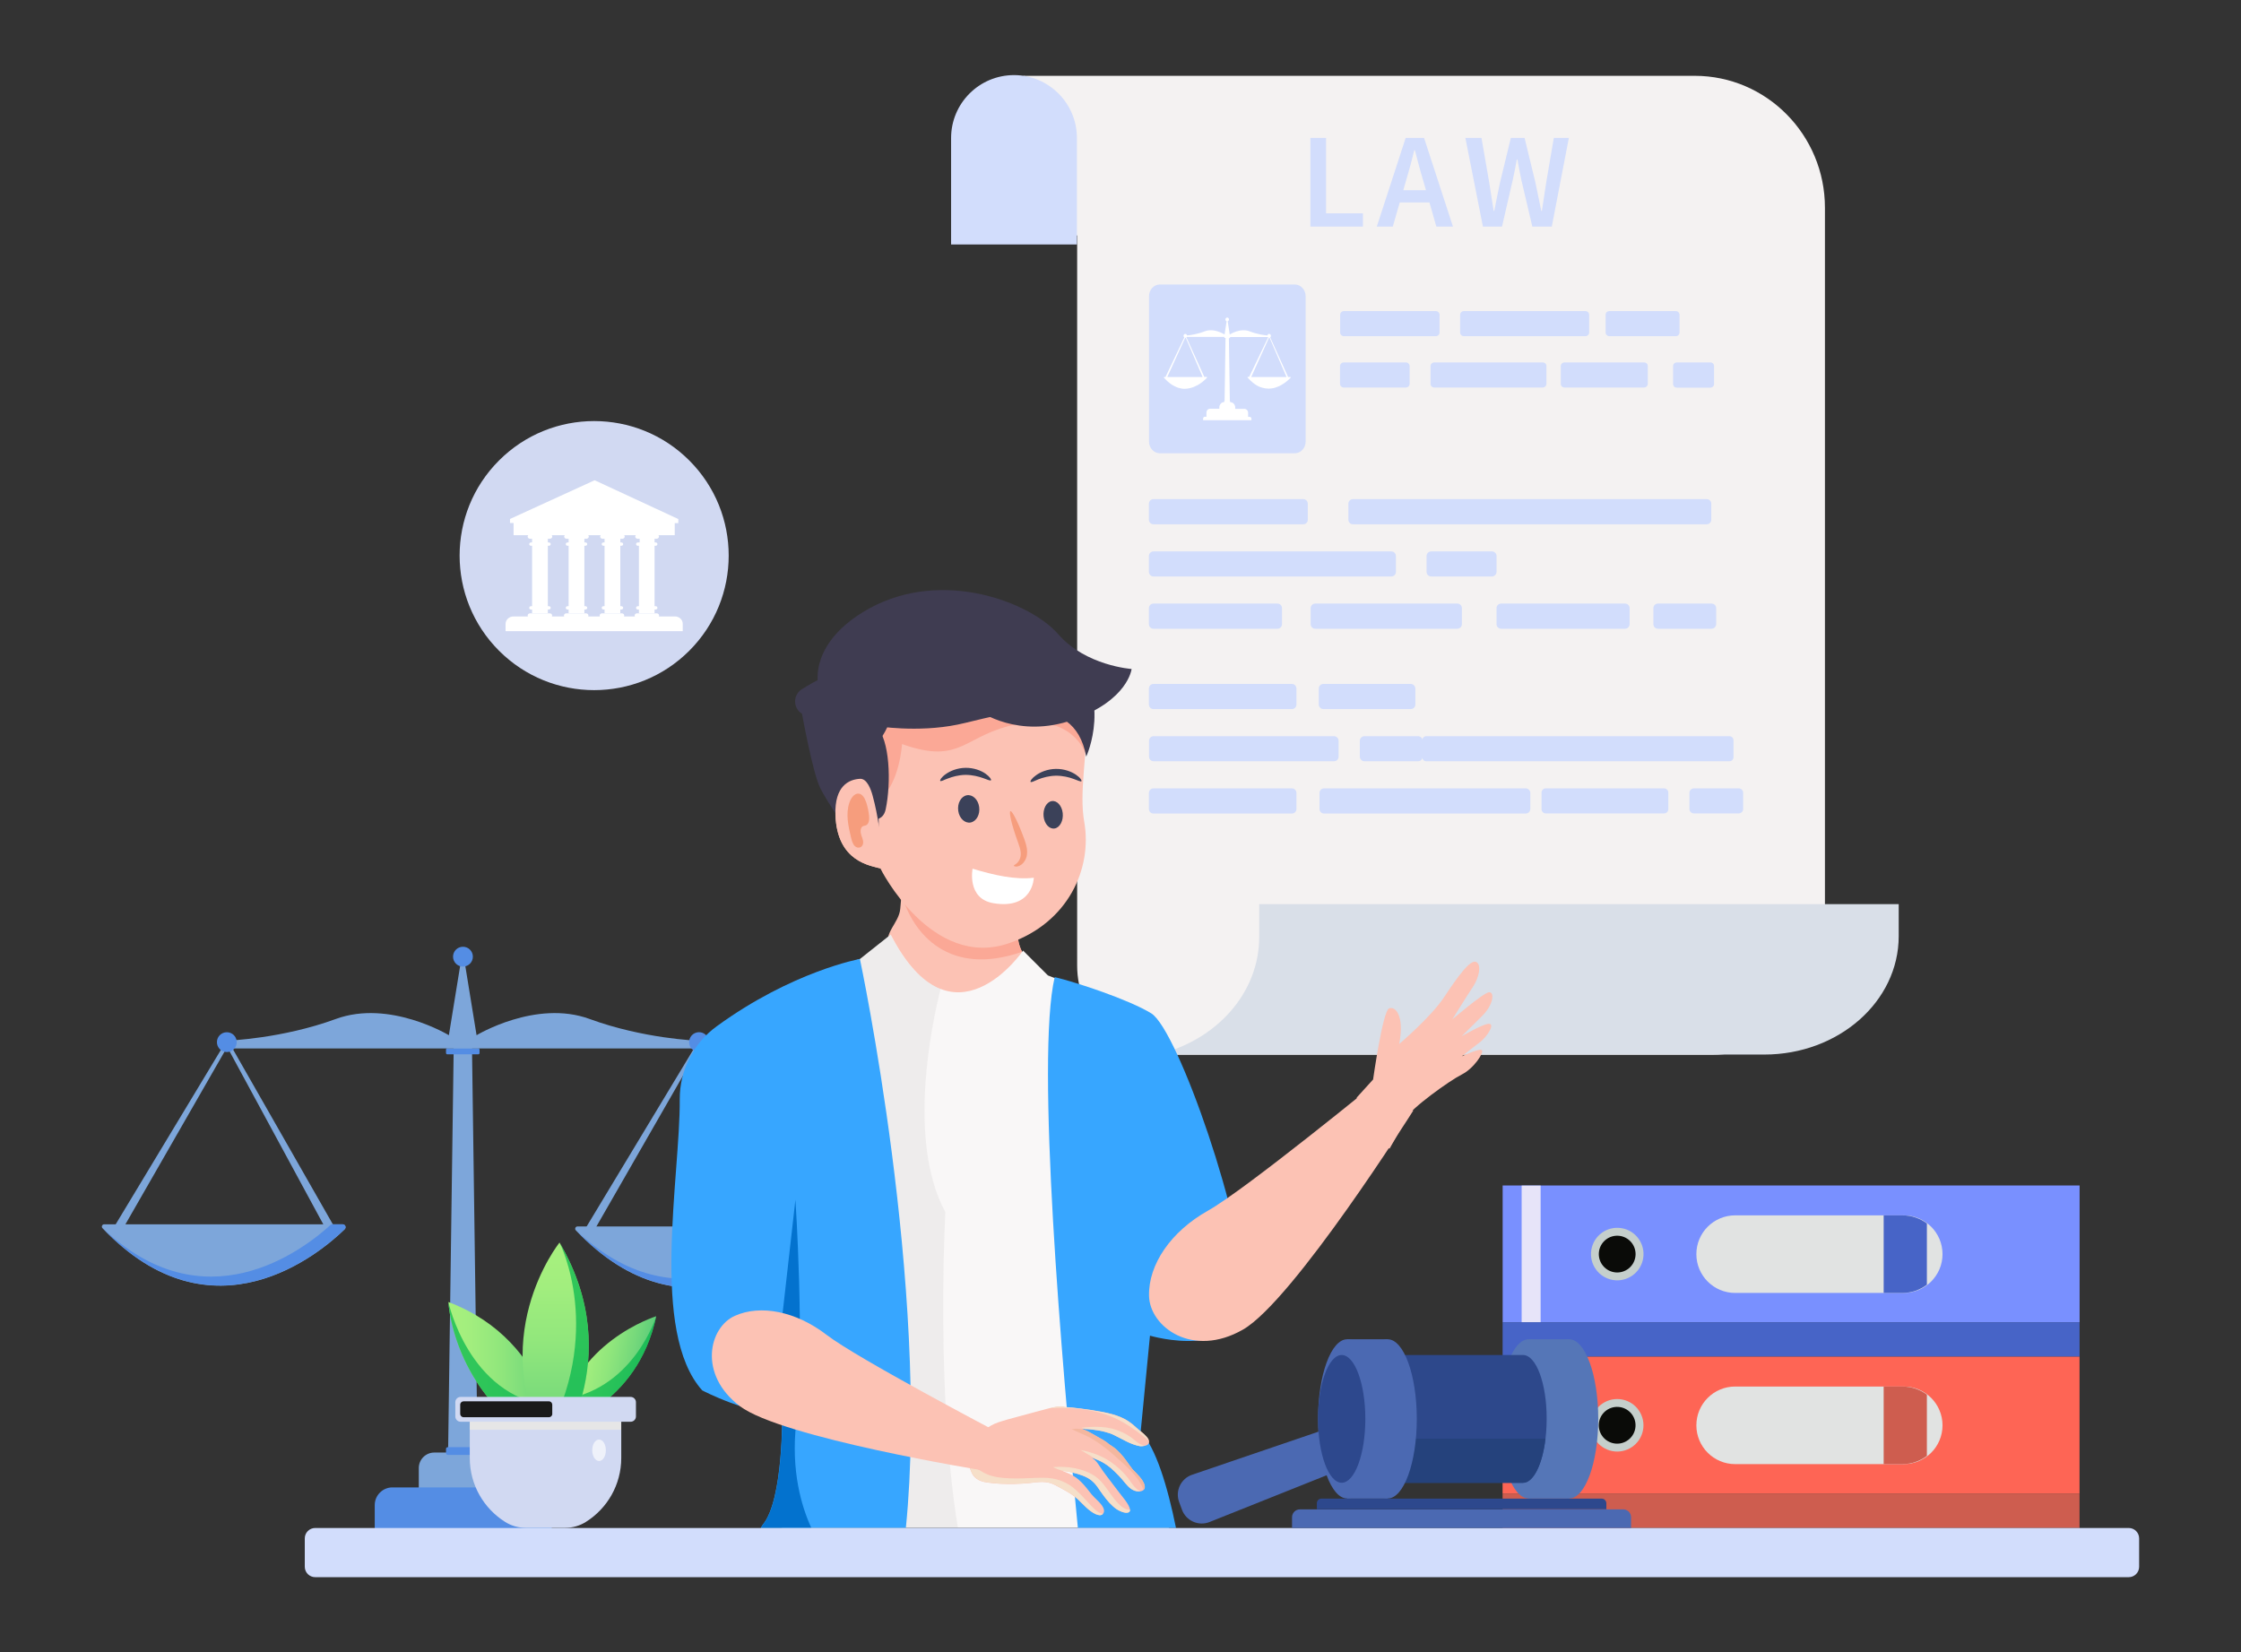 <?xml version="1.0" encoding="utf-8"?>
<svg xmlns="http://www.w3.org/2000/svg" enable-background="new 0 0 2000 2000" height="1384.13" id="Layer_1" version="1.1" viewBox="78.686 335.185 1877.244 1384.13" width="1877.244" x="0" y="0">
  <rect x="78.686" y="335.185" width="1877.244" height="1384.13" fill="#333333" stroke="none"/>
  <g>
    <g>
      <g>
        <path d="M936,398.7h127.5h239.7h195.1c60.2,0,109.1,49.5,109.1,110.5v614.1c0,52.7-42.2,95.5-94.3,95.5h-458.5     c-40.7,0-73.6-33.4-73.6-74.6V532.4H936V398.7z" fill="#f4f2f2"/>
        <path d="M1133.5,1120.2v-27.6h535.7v26.8c0,54.8-50.4,99.2-112.6,99.2h-508.6     C1097.2,1207,1133.5,1167.3,1133.5,1120.2z" fill="#d9dfe8"/>
        <path d="M928.1,398.1L928.1,398.1c-29.1,0-52.7,23.6-52.7,52.7V540h105.4v-89.2C980.8,421.7,957.2,398.1,928.1,398.1     z" fill="#d2ddfc"/>
      </g>
      <g>
        <path d="M1163.3,573.5h-113c-5,0-9.1,4.4-9.1,9.8v121.8c0,5.4,4.1,9.8,9.1,9.8h113c5,0,9.1-4.4,9.1-9.8V583.4     C1172.4,577.9,1168.3,573.5,1163.3,573.5z" fill="#d2ddfc"/>
        <path d="M1159.6,651h-1.7h-0.2l-15-33.2c0.4-0.3,0.6-0.7,0.6-1.3c0-0.9-0.7-1.6-1.5-1.6c-0.7,0-1.3,0.5-1.4,1.3     c-2.5-0.2-8.7-1-14.8-3.4c-8-3.2-16.8,2.6-16.8,2.6l-1.7-11.1c0.6-0.2,1.1-0.8,1.1-1.5c0-0.9-0.7-1.6-1.5-1.6     c-0.8,0-1.5,0.7-1.5,1.6c0,0.7,0.4,1.3,1,1.5l-1.7,11.1c0,0-8.8-5.8-16.8-2.6c-6.1,2.4-12.2,3.2-14.7,3.4     c-0.1-0.7-0.7-1.3-1.4-1.3c-0.8,0-1.5,0.7-1.5,1.6c0,0.6,0.3,1,0.7,1.3L1055,651h-1.1c-0.3,0-0.4,0.4-0.2,0.6c0,0,0,0,0,0     c0,0,0,0,0,0v0c1.8,2,3.6,3.7,5.4,5c0.5,0.4,1,0.7,1.5,1c1.3,0.8,2.5,1.4,3.7,1.9c1,0.4,1.9,0.7,2.9,0.9c0.5,0.1,1,0.2,1.4,0.3     c0.2,0,0.5,0.1,0.7,0.1c0.5,0,0.9,0.1,1.4,0.1c0.7,0,1.4,0,2-0.1c0.4,0,0.9-0.1,1.3-0.2c0.2,0,0.4-0.1,0.6-0.1     c1.1-0.2,2.1-0.5,3.1-0.8c0.6-0.2,1.2-0.4,1.7-0.7c0.9-0.4,1.8-0.8,2.7-1.3c0.2-0.1,0.3-0.2,0.5-0.3c0.3-0.2,0.6-0.4,1-0.6     c0.6-0.4,1.2-0.8,1.7-1.2c0.3-0.2,0.5-0.4,0.8-0.6c0.9-0.7,1.7-1.4,2.3-2c0.5-0.5,1-1,1.3-1.3c0.1-0.1,0.1-0.2,0.1-0.2     c0-0.3-0.1-0.6-0.4-0.6h-1.7h-0.2l-15-33.2c0.1-0.1,0.2-0.2,0.3-0.3h31.7c-0.1,0-0.2,0.1-0.2,0.2v0.4c0,0.1,0.1,0.3,0.2,0.3h0.8     l-0.8,52.8c-0.2,0-0.3,0.1-0.3,0.3v0.6c-2.2,0-4.1,2-4.1,4.4v1.2h-7.8c-1.7,0-3,1.5-3,3.3v3.4h-1.3c-0.8,0-1.5,0.7-1.5,1.6v1.3     h40.5V686c0-0.9-0.6-1.6-1.5-1.6h-1.3v-3.4c0-1.8-1.4-3.3-3-3.3h-7.8v-1.2c0-2.4-1.8-4.4-4.1-4.4h-0.1v-0.6     c0-0.2-0.1-0.3-0.3-0.3l-0.8-52.8h0.8c0.1,0,0.2-0.1,0.2-0.3v-0.4c0-0.1-0.1-0.2-0.2-0.2h31.8c0.1,0.1,0.2,0.2,0.3,0.3     l-15.9,33.1h-1.1c-0.3,0-0.4,0.4-0.2,0.6c0,0,0,0,0,0c0,0,0,0,0,0l0,0c1.5,1.7,3.1,3.2,4.6,4.4c1,0.8,2,1.5,3,2.1     c0.5,0.3,1,0.6,1.5,0.8c0.5,0.2,1,0.5,1.5,0.6c0.5,0.2,1,0.4,1.5,0.5c1.7,0.5,3.3,0.8,4.9,0.8c0.2,0,0.5,0,0.7,0     c0.2,0,0.5,0,0.7,0c0.4,0,0.9-0.1,1.3-0.1c0.7-0.1,1.3-0.2,1.9-0.3c0.8-0.2,1.7-0.4,2.4-0.7c0.8-0.3,1.5-0.6,2.3-0.9     c0.5-0.3,1.1-0.5,1.6-0.8c0.3-0.2,0.7-0.4,1-0.6c0.5-0.3,1-0.6,1.4-0.9c0.3-0.2,0.6-0.4,0.9-0.6c0.3-0.2,0.6-0.4,0.8-0.6     c0.3-0.2,0.5-0.4,0.8-0.6c0.7-0.6,1.4-1.2,1.9-1.7c0.5-0.5,1-1,1.3-1.3c0.1-0.1,0.1-0.2,0.1-0.2     C1160.1,651.3,1159.9,651,1159.6,651z M1086.1,651h-29.6l15-32.9c0.1,0,0.1,0,0.2,0c0.1,0,0.2,0,0.3,0L1086.1,651z M1141.7,618.1     c0.1,0,0.1,0,0.2,0c0.1,0,0.2,0,0.3,0l14.2,32.9h-29.6L1141.7,618.1z" fill="#fff"/>
      </g>
      <g>
        <g>
          <g>
            <g>
              <path d="M1281.5,595.8h-77.1c-1.7,0-3.1,1.4-3.1,3.1v14.8c0,1.7,1.4,3.1,3.1,3.1h77.1c1.7,0,3.1-1.4,3.1-3.1V599        C1284.6,597.2,1283.2,595.8,1281.5,595.8z" fill="#d2ddfc"/>
            </g>
            <g>
              <path d="M1304.9,595.8h101.9c1.7,0,3.1,1.4,3.1,3.1v14.8c0,1.7-1.4,3.1-3.1,3.1h-101.9c-1.7,0-3.1-1.4-3.1-3.1        V599C1301.8,597.2,1303.2,595.8,1304.9,595.8z" fill="#d2ddfc"/>
            </g>
            <g>
              <path d="M1426.8,595.8h55.7c1.7,0,3.1,1.4,3.1,3.1v14.8c0,1.7-1.4,3.1-3.1,3.1h-55.7c-1.7,0-3.1-1.4-3.1-3.1V599        C1423.6,597.2,1425,595.8,1426.8,595.8z" fill="#d2ddfc"/>
            </g>
          </g>
          <g>
            <g>
              <path d="M1256.4,638.8h-52.1c-1.7,0-3.1,1.4-3.1,3.1v14.8c0,1.7,1.4,3.1,3.1,3.1h52.1c1.7,0,3.1-1.4,3.1-3.1        v-14.8C1259.5,640.2,1258.1,638.8,1256.4,638.8z" fill="#d2ddfc"/>
            </g>
            <g>
              <path d="M1371,638.8h-90.9c-1.7,0-3.1,1.4-3.1,3.1v14.8c0,1.7,1.4,3.1,3.1,3.1h90.9c1.7,0,3.1-1.4,3.1-3.1v-14.8        C1374.2,640.2,1372.8,638.8,1371,638.8z" fill="#d2ddfc"/>
            </g>
            <g>
              <path d="M1455.9,638.8h-66.7c-1.7,0-3.1,1.4-3.1,3.1v14.8c0,1.7,1.4,3.1,3.1,3.1h66.7c1.7,0,3.1-1.4,3.1-3.1        v-14.8C1459.1,640.2,1457.7,638.8,1455.9,638.8z" fill="#d2ddfc"/>
            </g>
            <g>
              <path d="M1511.5,638.8h-28.3c-1.6,0-3,1.3-3,3v15.1c0,1.6,1.3,3,3,3h28.3c1.6,0,3-1.3,3-3v-15.1        C1514.5,640.1,1513.2,638.8,1511.5,638.8z" fill="#d2ddfc"/>
            </g>
          </g>
        </g>
      </g>
      <g>
        <g>
          <g>
            <path d="M1160.8,908.1H1045c-2.2,0-3.9,1.7-3.9,3.9v13.3c0,2.2,1.7,3.9,3.9,3.9h115.8c2.2,0,3.9-1.7,3.9-3.9V912       C1164.7,909.9,1163,908.1,1160.8,908.1z" fill="#d2ddfc"/>
          </g>
          <g>
            <path d="M1260.4,908.1h-73.1c-2.2,0-3.9,1.7-3.9,3.9v13.3c0,2.2,1.7,3.9,3.9,3.9h73.1c2.2,0,3.9-1.7,3.9-3.9V912       C1264.3,909.9,1262.5,908.1,1260.4,908.1z" fill="#d2ddfc"/>
          </g>
          <g>
            <g>
              <path d="M1196.1,951.9h-151c-2.2,0-3.9,1.7-3.9,3.9V969c0,2.2,1.7,3.9,3.9,3.9h151c2.2,0,3.9-1.7,3.9-3.9v-13.3        C1200,953.6,1198.2,951.9,1196.1,951.9z" fill="#d2ddfc"/>
            </g>
            <g>
              <path d="M1527.4,951.9h-253.9c-1.9,0-3.4,1.5-3.4,3.4v14.2c0,1.9,1.5,3.4,3.4,3.4h253.9c1.9,0,3.4-1.5,3.4-3.4        v-14.2C1530.8,953.4,1529.3,951.9,1527.4,951.9z" fill="#d2ddfc"/>
            </g>
            <g>
              <path d="M1266.5,951.9h-44.8c-2.2,0-3.9,1.7-3.9,3.9V969c0,2.2,1.7,3.9,3.9,3.9h44.8c2.2,0,3.9-1.7,3.9-3.9v-13.3        C1270.4,953.6,1268.7,951.9,1266.5,951.9z" fill="#d2ddfc"/>
            </g>
          </g>
          <g>
            <g>
              <path d="M1160.8,995.6H1045c-2.2,0-3.9,1.7-3.9,3.9v13.3c0,2.2,1.7,3.9,3.9,3.9h115.8c2.2,0,3.9-1.7,3.9-3.9        v-13.3C1164.7,997.4,1163,995.6,1160.8,995.6z" fill="#d2ddfc"/>
            </g>
            <g>
              <path d="M1472.6,995.6h-99c-2,0-3.6,1.6-3.6,3.6v13.8c0,2,1.6,3.6,3.6,3.6h99c2,0,3.6-1.6,3.6-3.6v-13.8        C1476.2,997.2,1474.6,995.6,1472.6,995.6z" fill="#d2ddfc"/>
            </g>
            <g>
              <path d="M1356.7,995.6h-168.8c-2.2,0-3.9,1.7-3.9,3.9v13.3c0,2.2,1.7,3.9,3.9,3.9h168.8c2.2,0,3.9-1.7,3.9-3.9        v-13.3C1360.6,997.4,1358.9,995.6,1356.7,995.6z" fill="#d2ddfc"/>
            </g>
            <g>
              <path d="M1535.2,995.6h-37.6c-2,0-3.7,1.7-3.7,3.7v13.6c0,2,1.7,3.7,3.7,3.7h37.6c2,0,3.7-1.7,3.7-3.7v-13.6        C1538.9,997.3,1537.2,995.6,1535.2,995.6z" fill="#d2ddfc"/>
            </g>
          </g>
        </g>
      </g>
      <g>
        <g>
          <g>
            <g>
              <path d="M1244.2,818.1H1045c-2.2,0-3.9-1.7-3.9-3.9V801c0-2.2,1.7-3.9,3.9-3.9h199.1c2.2,0,3.9,1.7,3.9,3.9v13.3        C1248,816.4,1246.3,818.1,1244.2,818.1z" fill="#d2ddfc"/>
            </g>
            <g>
              <path d="M1328.4,818.1h-50.8c-2.2,0-3.9-1.7-3.9-3.9V801c0-2.2,1.7-3.9,3.9-3.9h50.8c2.2,0,3.9,1.7,3.9,3.9v13.3        C1332.3,816.4,1330.5,818.1,1328.4,818.1z" fill="#d2ddfc"/>
            </g>
          </g>
          <g>
            <g>
              <path d="M1148.8,861.9H1045c-2.2,0-3.9-1.7-3.9-3.9v-13.3c0-2.2,1.7-3.9,3.9-3.9h103.7c2.2,0,3.9,1.7,3.9,3.9V858        C1152.7,860.1,1150.9,861.9,1148.8,861.9z" fill="#d2ddfc"/>
            </g>
            <g>
              <path d="M1439.9,861.9h-103.7c-2.2,0-3.9-1.7-3.9-3.9v-13.3c0-2.2,1.7-3.9,3.9-3.9h103.7c2.2,0,3.9,1.7,3.9,3.9        V858C1443.8,860.1,1442.1,861.9,1439.9,861.9z" fill="#d2ddfc"/>
            </g>
            <g>
              <path d="M1299.4,861.9h-118.9c-2.2,0-3.9-1.7-3.9-3.9v-13.3c0-2.2,1.7-3.9,3.9-3.9h118.9c2.2,0,3.9,1.7,3.9,3.9        V858C1303.3,860.1,1301.6,861.9,1299.4,861.9z" fill="#d2ddfc"/>
            </g>
            <g>
              <path d="M1512.4,861.9h-44.8c-2.2,0-3.9-1.7-3.9-3.9v-13.3c0-2.2,1.7-3.9,3.9-3.9h44.8c2.2,0,3.9,1.7,3.9,3.9V858        C1516.3,860.1,1514.5,861.9,1512.4,861.9z" fill="#d2ddfc"/>
            </g>
          </g>
          <g>
            <g>
              <path d="M1170.4,774.4H1045c-2.2,0-3.9-1.7-3.9-3.9v-13.3c0-2.2,1.7-3.9,3.9-3.9h125.3c2.2,0,3.9,1.7,3.9,3.9        v13.3C1174.3,772.7,1172.5,774.4,1170.4,774.4z" fill="#d2ddfc"/>
            </g>
            <g>
              <path d="M1508.3,774.4h-296.2c-2.2,0-3.9-1.7-3.9-3.9v-13.3c0-2.2,1.7-3.9,3.9-3.9h296.2c2.2,0,3.9,1.7,3.9,3.9        v13.3C1512.2,772.7,1510.5,774.4,1508.3,774.4z" fill="#d2ddfc"/>
            </g>
          </g>
        </g>
      </g>
      <g>
        <g>
          <path d="M1176.3,450.7h13.2v63.2h30.9V525h-44V450.7z" fill="#d2ddfc"/>
          <path d="M1256.2,450.7h15.4l24.2,74.3h-13.9l-11.3-39.5c-2.4-7.9-4.5-16.3-6.7-24.5h-0.5c-2,8.2-4.2,16.6-6.6,24.5      l-11.4,39.5H1232L1256.2,450.7z M1246.3,494.5h35v10.3h-35V494.5z" fill="#d2ddfc"/>
          <path d="M1306.2,450.7h13.5l6.5,37.5c1.2,7.9,2.5,15.8,3.7,23.7h0.5c1.5-7.9,3.2-15.9,4.8-23.7l9.1-37.5h11.5      l9.1,37.5c1.6,7.7,3.3,15.7,4.9,23.7h0.5c1.2-8,2.4-15.9,3.6-23.7l6.4-37.5h12.6l-14.3,74.3h-16.3l-9.2-39.1      c-1.2-5.8-2.3-11.5-3.3-17.1h-0.5c-1,5.6-2.1,11.3-3.4,17.1l-9,39.1h-16L1306.2,450.7z" fill="#d2ddfc"/>
        </g>
      </g>
    </g>
    <g>
      <path d="M466.4,1562.1L466.4,1562.1c-5,0-12.4-2-12.4-6.8l4.8-346.9c0-4.8,2.7-7.4,7.6-7.4l0,0c5,0,7.6,2.6,7.6,7.4    l4.8,346.9C478.8,1560.1,471.3,1562.1,466.4,1562.1z" fill="#7da6da"/>
      <g>
        <path d="M490.9,1552h-48.4c-7.2,0-13,5.8-13,13v27.9h74.4V1565C503.9,1557.9,498.1,1552,490.9,1552z" fill="#7da6da"/>
        <path d="M546.1,1616.1H387.3c-3.5,0-6.4,2.8-6.4,6.4v8.7h171.5v-8.7C552.4,1618.9,549.6,1616.1,546.1,1616.1z" fill="#7da6da"/>
        <path d="M526.1,1581.2H407.4c-8.1,0-14.8,6.6-14.8,14.8v20.1h148.2V1596C540.8,1587.8,534.2,1581.2,526.1,1581.2z" fill="#548de4"/>
        <path d="M479,1554h-25.3c-0.7,0-1.4-0.6-1.4-1.4v-3.7c0-0.7,0.6-1.4,1.4-1.4H479c0.7,0,1.4,0.6,1.4,1.4v3.7     C480.4,1553.4,479.7,1554,479,1554z" fill="#548de4"/>
      </g>
      <path d="M479.3,1218.4h-25.9c-0.6,0-1.1-0.5-1.1-1.1v-2.9c0-0.6,0.5-1.1,1.1-1.1h25.9c0.6,0,1.1,0.5,1.1,1.1v2.9    C480.4,1218,479.9,1218.4,479.3,1218.4z" fill="#548de4"/>
      <polygon fill="#7da6da" points="172.1 1366.6 267.4 1208.6 269.1 1205.8 270.7 1208.7 361.5 1367.8 354.1 1369.3 267.4 1209.3 270.7 1209.3 179.5 1368.2"/>
      <g>
        <path d="M165.9,1360.8h199.8c2.2,0,3.3,2.6,1.7,4.2c-20,19.5-110.3,96.3-202.9-1     C163.4,1362.8,164.3,1360.8,165.9,1360.8z" fill="#7da6da"/>
        <path d="M365.7,1360.8h-9.5c-24.9,22.8-106.5,84.3-191.7,3.1c0,0,0,0,0,0c92.6,97.3,182.9,20.5,202.9,1     C369,1363.4,367.9,1360.8,365.7,1360.8z" fill="#548de4"/>
      </g>
      <polygon fill="#7da6da" points="567.7 1366.6 663 1208.6 664.7 1205.8 666.3 1208.7 757.2 1367.8 749.7 1369.3 663 1209.3 666.3 1209.3 575.1 1368.2"/>
      <g>
        <path d="M562.4,1362.6h199.8c2.2,0,3.3,2.6,1.7,4.2c-20,19.5-110.3,96.3-202.9-1     C559.9,1364.6,560.8,1362.6,562.4,1362.6z" fill="#7da6da"/>
        <path d="M762.3,1362.6h-9.5c-24.9,22.8-106.5,84.3-191.7,3.1c0,0,0,0,0,0c92.6,97.3,182.9,20.5,202.9,1     C765.5,1365.2,764.4,1362.6,762.3,1362.6z" fill="#548de4"/>
      </g>
      <path d="M572.6,1188.8c-45-16.5-94.7,13.6-94.7,13.6l-11.6-71.3l-11.6,71.3c0,0-49.7-30.1-94.7-13.6    c-45,16.5-90.1,18.1-90.1,18.1v6.6h196.4h196.4v-6.6C662.6,1207,617.6,1205.3,572.6,1188.8z" fill="#7da6da"/>
      <path d="M277,1208.2c0,4.6-3.7,8.3-8.3,8.3c-4.6,0-8.3-3.7-8.3-8.3c0-4.6,3.7-8.3,8.3-8.3    C273.3,1199.9,277,1203.6,277,1208.2z" fill="#548de4"/>
      <circle cx="664.2" cy="1208.2" fill="#548de4" r="8.3" transform="rotate(-13.286 664.078 1207.923)"/>
      <path d="M474.8,1136.6c0,4.6-3.7,8.3-8.3,8.3c-4.6,0-8.3-3.7-8.3-8.3c0-4.6,3.7-8.3,8.3-8.3    C471.1,1128.3,474.8,1132,474.8,1136.6z" fill="#548de4"/>
    </g>
    <g>
      <g>
        <rect fill="#7990ff" height="483.3" transform="rotate(90 1579.028 1385.603)" width="114.6" x="1521.7" y="1143.9"/>
        <rect fill="#e7e4f9" height="15.9" transform="rotate(90 1361.242 1385.603)" width="114.6" x="1304" y="1377.6"/>
        <rect fill="#4764c7" height="483.3" transform="rotate(-90 1579.028 1457.32)" width="28.9" x="1564.6" y="1215.7"/>
        <g>
          <path d="M1705.9,1385.8L1705.9,1385.8c0-17.9-14.5-32.5-32.5-32.5h-141.2c-17.9,0-32.5,14.5-32.5,32.5v0      c0,17.9,14.5,32.5,32.5,32.5h141.2C1691.3,1418.3,1705.9,1403.7,1705.9,1385.8z" fill="#e1e3e2"/>
          <path d="M1672.2,1353.3h-15.6v65h15.6c7.8,0,14.9-2.6,20.6-6.9v-51.3C1687.2,1355.9,1680,1353.3,1672.2,1353.3z" fill="#4764c7"/>
        </g>
        <g>
          <circle cx="1433.4" cy="1385.8" fill="#c5cfcc" r="22" transform="rotate(-80.781 1433.379 1385.755)"/>
          <circle cx="1433.4" cy="1385.8" fill="#0a0b08" r="15.4" transform="rotate(-45.001 1433.344 1385.8)"/>
        </g>
      </g>
      <g>
        <rect fill="#fe6555" height="483.3" transform="rotate(90 1579.028 1529.038)" width="114.6" x="1521.7" y="1287.4"/>
        <rect fill="#e7e4f9" height="15.9" transform="rotate(90 1361.242 1529.038)" width="114.6" x="1304" y="1521.1"/>
        <rect fill="#ce5d4f" height="483.3" transform="rotate(-90 1579.028 1600.755)" width="28.9" x="1564.6" y="1359.1"/>
        <g>
          <path d="M1705.9,1529.2L1705.9,1529.2c0-17.9-14.5-32.5-32.5-32.5h-141.2c-17.9,0-32.5,14.5-32.5,32.5v0      c0,17.9,14.5,32.5,32.5,32.5h141.2C1691.3,1561.7,1705.9,1547.2,1705.9,1529.2z" fill="#e1e3e2"/>
          <path d="M1672.2,1496.7h-15.6v65h15.6c7.8,0,14.9-2.6,20.6-6.9v-51.3C1687.2,1499.3,1680,1496.7,1672.2,1496.7z" fill="#ce5d4f"/>
        </g>
        <g>
          <circle cx="1433.4" cy="1529.2" fill="#c5cfcc" r="22" transform="rotate(-73.154 1433.378 1529.194)"/>
          <circle cx="1433.4" cy="1529.2" fill="#0a0b08" r="15.4" transform="rotate(-86.438 1433.35 1529.208) scale(1)"/>
        </g>
      </g>
    </g>
    <g>
      <g>
        <g>
          <linearGradient gradientUnits="userSpaceOnUse" id="SVGID_1_" x1="454.3" x2="546.973" y1="1488.858" y2="1488.858">
            <stop offset="0" stop-color="#a8f17e"/>
            <stop offset=".202" stop-color="#a2ee7e"/>
            <stop offset=".477" stop-color="#90e67c"/>
            <stop offset=".793" stop-color="#74d87b"/>
            <stop offset="1" stop-color="#5dcd79"/>
          </linearGradient>
          <path d="M547,1551.8c0,0-4.1-92.4-92.7-125.9C454.3,1425.9,458,1510.2,547,1551.8z" fill="url(#SVGID_1_)"/>
          <path d="M547,1551.8c0,0-0.8-17.1-8.7-39.2c-67.2-8.4-84-86.7-84-86.7S458,1510.2,547,1551.8z" fill="#00b54a" opacity=".7"/>
        </g>
        <g>
          <linearGradient gradientTransform="rotate(12.013 3649.071 2647.606)" gradientUnits="userSpaceOnUse" id="SVGID_00000144322065304872512830000002930708231018718637_" x1="382.605" x2="442.774" y1="2146.462" y2="2146.462">
            <stop offset="0" stop-color="#a8f17e"/>
            <stop offset=".202" stop-color="#a2ee7e"/>
            <stop offset=".477" stop-color="#90e67c"/>
            <stop offset=".793" stop-color="#74d87b"/>
            <stop offset="1" stop-color="#5dcd79"/>
          </linearGradient>
          <path d="M547.6,1529.4c0,0,64.9-16.5,80.8-91.6      C628.4,1437.9,557.8,1459.5,547.6,1529.4z" fill="url(#SVGID_00000144322065304872512830000002930708231018718637_)"/>
          <path d="M553.4,1507c-2.6,6.9-4.6,14.3-5.8,22.5c0,0,64.9-16.5,80.8-91.6C628.4,1437.9,610.3,1496.8,553.4,1507z" fill="#00b54a" opacity=".7"/>
        </g>
        <g>
          <linearGradient gradientUnits="userSpaceOnUse" id="SVGID_00000134966037740619877750000013164590527618295994_" x1="544.196" x2="544.196" y1="1376.042" y2="1556.869">
            <stop offset="0" stop-color="#a8f17e"/>
            <stop offset=".202" stop-color="#a2ee7e"/>
            <stop offset=".477" stop-color="#90e67c"/>
            <stop offset=".793" stop-color="#74d87b"/>
            <stop offset="1" stop-color="#5dcd79"/>
          </linearGradient>
          <path d="M541.9,1556.9c0,0,63.7-81.6,5.5-180.8      C547.4,1376,481.6,1458,541.9,1556.9z" fill="url(#SVGID_00000134966037740619877750000013164590527618295994_)"/>
          <path d="M534.1,1542.9c2.3,4.6,4.9,9.3,7.8,14c0,0,63.7-81.6,5.5-180.8C547.4,1376,586.2,1451.9,534.1,1542.9z" fill="#00b54a" opacity=".7"/>
        </g>
      </g>
      <path d="M472.2,1510.1v46.4c0,22.6,11.8,42.4,29.6,53.6c5.2,3.3,11.3,5,17.5,5H552c6.2,0,12.3-1.7,17.5-5    c17.8-11.2,29.6-31,29.6-53.6v-46.4H472.2z" fill="#d1d9f2"/>
      <g>
        <path d="M607,1526.2H464.5c-2.4,0-4.4-2-4.4-4.4v-12c0-2.4,2-4.4,4.4-4.4H607c2.4,0,4.4,2,4.4,4.4v12     C611.4,1524.2,609.4,1526.2,607,1526.2z" fill="#d1d9f2"/>
      </g>
      <g>
        <rect fill="#e6e6e6" height="6.7" width="126.8" x="472.2" y="1526.2"/>
      </g>
      <g>
        <path d="M538.5,1522.4h-71.5c-1.6,0-2.8-1.3-2.8-2.8v-7.7c0-1.6,1.3-2.8,2.8-2.8h71.5c1.6,0,2.8,1.3,2.8,2.8v7.7     C541.4,1521.1,540.1,1522.4,538.5,1522.4z" fill="#1a1a1a"/>
      </g>
      <path d="M586.2,1550.1c0,5-2.5,9-5.7,9c-3.1,0-5.7-4-5.7-9c0-5,2.5-9,5.7-9C583.7,1541.1,586.2,1545.1,586.2,1550.1z" fill="#fff" opacity=".65"/>
    </g>
    <g>
      <g>
        <g>
          <g>
            <g>
              <path d="M934.9,1132.7c7.5,14.7,19.8,25.7-2.9,38.4c-15.4,8.7-32.2,9.9-47.7,4.2c-19-7-36.5-18-51-32        c-4.1-4-8.1-8.4-10.1-13.8c-4.7-13,8.5-20.8,9.6-32.9c3.1-36.1,7.5-74,5-110.7c-0.3-3.9-0.4-8.3-1.9-12c0.6-1.1,1.5-2,3-2.6        c4.6-2.1,10.5-1.2,15.2-0.1c5.5,1.3,10.8,3.4,16.2,5.1c12.9,4,25.7,9.1,37.5,15.6c11.6,6.4,21.3,14.9,31.5,23.3        c3.4,2.8,7.1,5.1,10,8.4c1.1,1.2,2.4,2.8,2.4,4.5c0,2.3-2.6,3.7-3.8,5.4c-8.2,11.1-11.5,28.3-13.9,42.1        c-2.7,15.3-4.9,31.1-2.4,46.6C932.1,1126.2,933.4,1129.6,934.9,1132.7z" fill="#fcc2b4"/>
            </g>
          </g>
        </g>
      </g>
      <path d="M934.9,1132.5c-60.7,21.2-91.4-14.4-101-48.1c1.9-21,3.9-42.4,4.4-63.7l7.9-0.8l105.2,7.4    c0.1,0.3,0.2,0.6,0.2,0.9c0,2.3-2.6,3.7-3.8,5.4c-8.2,11.1-11.5,28.3-13.9,42.1c-2.7,15.3-4.9,31.1-2.4,46.6    C932.1,1126.1,933.3,1129.4,934.9,1132.5z" fill="#fba896"/>
      <g>
        <path d="M936.7,1058.1c14.4,4.8,32.2,5,46.8,0.7c-2,11.7-5,20.1-22.8,20.9C946.2,1080.3,936.2,1070.1,936.7,1058.1z" fill="#cb4453"/>
        <path d="M936.7,1058.7c1.6,0.3,3.1,0.7,4.5,1.2c10.7,3.7,20.2,10.3,27.3,18.6c-2.3,0.6-4.8,0.9-7.9,1.1     C946.4,1080.3,936.6,1070.5,936.7,1058.7z" fill="#dd5664"/>
        <path d="M978.2,1060.2c-0.4,2.6-0.7,4.7-1,5.4c-0.5,1-20.2,6.6-39.6-0.9c-0.6-2.1-0.9-3.7-0.8-6.5     C947.9,1061.8,966.4,1062.4,978.2,1060.2z" fill="#f8e8d8"/>
      </g>
      <g>
        <path d="M924.3,1125.2c49.1-17.2,69.6-62.3,62.6-101.7c-4.3-24.4,2.5-56,1.8-82.5c-2.1-23.6-10.4-43.1-37.5-48.1     c-56-10.3-164.9,11.5-141.9,95.9c0,0-32-10.1-30.7,29.1c1.3,39.3,29.4,42.4,37.6,44.8C816,1062.7,858.9,1148.1,924.3,1125.2z" fill="#fcc2b4"/>
        <path d="M987.7,965.5c0,0-11.4-32-56.5-23.7c-45.1,8.3-46.2,34.8-96.9,16.7c0,0-1.9,32.1-18,45.8     c-16.1,13.7-51.5-74.3-28.3-84.9C811.2,908.7,986.3,888.4,987.7,965.5z" fill="#fba896"/>
        <g>
          <path d="M928,1060.4c0-0.8,2.9-1.3,4.6-4.9c0.9-1.7,1.4-3.8,1.1-6.5c-0.3-2.6-1.3-5.6-2.5-8.9      c-4.9-13.4-7.6-24.8-6.1-25.4c1.5-0.5,6.7,9.9,11.6,23.4c1.2,3.4,2.4,7,2.4,10.6c0,1.8-0.2,3.5-0.8,5.2c-0.6,1.6-1.4,2.9-2.3,4      c-1.8,2.1-4.1,3.1-5.7,3.2C928.7,1061.2,928,1060.7,928,1060.4z" fill="#f69d7d"/>
        </g>
        <g>
          <path d="M908.8,988.8c-0.5,0.7-2.9-0.5-6.6-1.8c-3.7-1.3-8.9-2.7-14.8-2.7c-5.7,0.1-11,1.6-14.6,3      c-1.9,0.7-3.4,1.3-4.4,1.8c-1.1,0.4-1.9,0.6-2.1,0.2c-0.2-0.3,0-1,0.7-2c0.8-1,2-2.3,3.9-3.6c3.6-2.6,9.5-5.2,16.6-5.3      c6.9-0.1,13,2.3,16.6,4.8C907.9,985.9,909.3,988.3,908.8,988.8z" fill="#3b4159"/>
        </g>
        <g>
          <path d="M942,990.2c-0.5-0.6,0.9-3,4.6-5.6c3.5-2.6,9.6-5.2,16.5-5.3c7.1-0.1,13.1,2.3,16.8,4.8      c1.9,1.3,3.2,2.5,3.9,3.5c0.8,1,1,1.7,0.8,2c-0.2,0.3-1,0.2-2.1-0.2c-1.1-0.4-2.6-1-4.5-1.7c-3.7-1.4-9-2.7-14.7-2.7      c-5.9,0.1-11,1.6-14.7,3C944.9,989.6,942.5,990.8,942,990.2z" fill="#3b4159"/>
        </g>
        <path d="M898.9,1011.1c0.9,6.3-2.2,12.1-7.1,13.1c-4.8,0.9-9.5-3.4-10.4-9.7c-0.9-6.3,2.2-12.1,7.1-13.1     C893.3,1000.5,898,1004.8,898.9,1011.1z" fill="#3b4159"/>
        <path d="M968.9,1016.3c0.7,6.3-2.3,12.1-6.7,12.9c-4.4,0.8-8.6-3.7-9.3-10c-0.7-6.3,2.3-12.1,6.7-12.9     C964,1005.5,968.2,1010,968.9,1016.3z" fill="#3b4159"/>
        <path d="M880.8,942.2c-33.6,6.9-68.2,1.2-68.2,1.2c11.6,11.1,12.7,47.6,8,69.8c-4.2,19.7-34.1-0.1-40.7-4.8     c-1.5-11.9-20.8-35.3-4.8-63.6c11.5-20.4,173.7-91.6,198.7-65.1c37.8,40.2,14.8,89.3,14.8,89.3     C978,911.1,914.4,935.3,880.8,942.2z" fill="#3f3c51"/>
        <path d="M793.6,1038.1c0,0,13.4,0.2,19.7-6.4c6.2-6.6-8.5-65.5-8.5-65.5s19-14.2,20.8-35.8     c1.8-21.6-11.7-33.8-34.1-34c-12.7-0.1-29.2,8.6-41.2,16.2c-7.5,4.8-7.4,15.9,0.2,20.5l0,0c0,0,8.8,48.3,14.9,61.4     C771.5,1007.7,793.6,1038.1,793.6,1038.1z" fill="#3f3c51"/>
        <path d="M778.5,1017.9c-0.8-24.5,11.4-29.8,20.6-30.3c5.8-0.3,9.1,8.6,10.6,14.2c9.7,36,6.3,60.8,6.3,60.8     C807.9,1060.3,779.8,1057.2,778.5,1017.9z" fill="#fcc2b4"/>
        <defs>
          <filter filterUnits="userSpaceOnUse" height="45.3" id="Adobe_OpacityMaskFilter" width="18.1" x="788.6" y="1000">
            <feFlood flood-color="#fff" flood-opacity="1" result="back"/>
            <feBlend in="SourceGraphic" in2="back"/>
          </filter>
        </defs>
        <mask height="45.3" id="SVGID_00000147203811450619820800000000049358607874280072_" maskUnits="userSpaceOnUse" width="18.1" x="788.6" y="1000">
          <g filter="url(#Adobe_OpacityMaskFilter)">
            <defs>
              <filter filterUnits="userSpaceOnUse" height="45.3" id="Adobe_OpacityMaskFilter_00000052101351204225340980000018100245668629978254_" width="18.1" x="788.6" y="1000">
                <feFlood flood-color="#fff" flood-opacity="1" result="back"/>
                <feBlend in="SourceGraphic" in2="back"/>
              </filter>
            </defs>
            <linearGradient gradientTransform="matrix(-.754 -.051 -.088 .921 -11505.156 125.877)" gradientUnits="userSpaceOnUse" id="SVGID_00000087391602664366891030000008556073073958318728_" x1="-16327.68" x2="-16310.486" y1="78.515" y2="68.887">
              <stop offset="0" stop-color="#fff"/>
              <stop offset=".22" stop-color="#eee"/>
              <stop offset=".657" stop-color="#c1c1c1"/>
              <stop offset="1" stop-color="#999"/>
            </linearGradient>
            <path d="M790.2,1007.6c-3.2,9.4-0.9,19.6,1.3,28.9c0.7,2.8,1.4,5.7,3.3,7.5c1.8,1.8,5.1,1.8,6.4-0.8c1.3-2.5,0-5.5-0.9-8       c-0.9-2.5-1.2-6.3,0.9-7.7c1-0.7,2.2-0.5,3.2-1.1c2.2-1.2,2.6-4.8,2.3-7.7c-0.4-3.9-1.2-7.8-2.4-11.4c-1.2-3.5-3.3-7.2-6.5-7.3       C794.3,999.8,791.5,1003.7,790.2,1007.6z" fill="url(#SVGID_00000087391602664366891030000008556073073958318728_)" mask="url(#SVGID_00000147203811450619820800000000049358607874280072_)"/>
          </g>
        </mask>
        <linearGradient gradientTransform="matrix(-.754 -.051 -.088 .921 -11505.156 125.877)" gradientUnits="userSpaceOnUse" id="SVGID_00000051341077854271150400000008846986370277079451_" x1="-16327.68" x2="-16310.486" y1="78.515" y2="68.887">
          <stop offset="0" stop-color="#f69d7d"/>
          <stop offset="1" stop-color="#f69d7d"/>
        </linearGradient>
        <path d="M790.2,1007.6     c-3.2,9.4-0.9,19.6,1.3,28.9c0.7,2.8,1.4,5.7,3.3,7.5c1.8,1.8,5.1,1.8,6.4-0.8c1.3-2.5,0-5.5-0.9-8c-0.9-2.5-1.2-6.3,0.9-7.7     c1-0.7,2.2-0.5,3.2-1.1c2.2-1.2,2.6-4.8,2.3-7.7c-0.4-3.9-1.2-7.8-2.4-11.4c-1.2-3.5-3.3-7.2-6.5-7.3     C794.3,999.8,791.5,1003.7,790.2,1007.6z" fill="url(#SVGID_00000051341077854271150400000008846986370277079451_)"/>
        <path d="M944.7,1070.5c-15.6,1.8-33.2-2.1-51.3-7.6c0,0-5,25.1,17.4,28.9C944.1,1097.4,944.7,1070.5,944.7,1070.5z" fill="#fff"/>
        <path d="M899.1,930.8c0,0,32.5,23.7,78.6,7.3c46.1-16.3,48.9-42.5,48.9-42.5s-38.4-2.6-61.5-29.2     c-23.2-26.6-96.3-55.2-157.9-21.7c-61.5,33.6-49.5,86.2-16.1,96.1c33.4,9.9,55.3-10.7,63.5-5.8     C862.8,940,875.9,945.5,899.1,930.8z" fill="#3f3c51"/>
      </g>
      <path d="M745.9,1505.7c0,0,0.7,79.8-12.4,109.4h324.4c-7.6-34.4-17.9-67.5-31.2-81.5l-8.6-75.1    c0,0,34.1-17,35.8-74.1c1.7-57.1,15-178.6-7.4-192.4c-22.5-13.8-90-39.7-90-39.7l-20.8-20.8c0,0-59.1,86.9-110.9-13.4l-25.7,20.4    c0,0-64.2,20.6-138.5,88c0,0-19.4,200.3,39.4,266.1C699.9,1492.6,718.8,1507.5,745.9,1505.7z" fill="#f9f7f7"/>
      <path d="M657.4,1303.3c0.2,63.8,7.6,150.3,42.5,189.3c0,0,7.4,5.8,19.6,9.7c7.3,2.4,16.3,4,26.4,3.4    c0,0,0.7,79.8-12.4,109.4h147.6c-18.8-114.8-10.5-264.5-10.5-264.5c-32.5-59.9-11-159.2-4-187c-0.4-0.1-0.7-0.4-1.1-0.5    c-1-0.4-2-0.9-3-1.4c-0.7-0.3-1.4-0.7-2.1-1.1c-1-0.6-2-1.2-3-1.8c-0.7-0.5-1.4-0.9-2.1-1.5c-1-0.7-2-1.5-3-2.3    c-0.7-0.6-1.4-1.2-2.2-1.8c-1-0.9-2-1.8-3-2.8c-0.7-0.7-1.4-1.4-2.2-2.2c-1-1.1-2-2.2-3-3.4c-0.7-0.8-1.4-1.7-2.1-2.6    c-1-1.3-2-2.7-3.1-4.1c-0.7-1-1.4-1.8-2.1-2.9c-1.1-1.6-2.2-3.4-3.3-5.2c-0.6-0.9-1.2-1.8-1.7-2.8c-1.7-2.8-3.3-5.8-5-9    c0,0-0.1-0.1-0.1-0.1l-12.8,10.2l-12.8,10.2c0,0-16,5.1-41.4,18.7c-19,10.2-43.2,25.1-69.9,46.2c-8.9,7-18,14.7-27.3,23.1    C660.5,1226.5,657.3,1259.6,657.4,1303.3z" fill="#231f20" opacity=".05"/>
      <path d="M1063.8,1615.2c-7-34.5-16.7-67-29.6-80.6l7.8-80.5c0,0,76.9,22.7,78.6-34.4c1.7-57.1-55-221.7-77.5-235.6    c-18.7-11.5-62.7-26-80.9-30.4c-16,67.8,5.8,323,19.4,461.5H1063.8z" fill="#37a6ff"/>
      <path d="M733.9,1519c0,0,1.1,72.6-16.2,93.4c-0.6,0.8-1.2,1.8-1.8,2.8h121.6c20.2-200.8-38.5-476.7-38.5-476.7    s-56.6,10.3-119.9,56.4c-19.6,14.2-31.1,36.9-31,61.1c0.4,65.2-25.1,194.9,18.8,243.9C666.9,1500,706.9,1520.7,733.9,1519z" fill="#37a6ff"/>
      <path d="M745.6,1527.6c7.4-68-0.6-187.4-0.6-187.4l-20.2,178.8c2.9,0.1,5.9,0.1,9.2-0.1c0,0,1.1,72.6-16.2,93.4    c-0.6,0.8-1.2,1.8-1.8,2.8h42.3C750.1,1597.2,741.2,1567.4,745.6,1527.6z" fill="#0372ce"/>
      <g>
        <g>
          <g>
            <path d="M895.4,1543.8c2.2-3.9,4.8-7.7,8.2-10.7c3.3-2.9,7.2-5,11.3-6.4c5.5-1.9,11.3-3.3,17-4.9       c5.8-1.6,11.6-3.2,17.4-4.7c5-1.3,10.2-2.9,15.4-3.6c2-0.3,4-0.3,5.9,0.3c4.7,0.3,9.4,0.8,14,1.4c6.1,0.8,12.3,1.7,18.4,2.9       c5,1,10.1,2.3,14.8,4.3c4.7,2,8.7,4.8,12.4,8.3c3,2.8,6.5,5,9.2,8.2c1,1.2,2,2.7,1.9,4.4c-0.2,1.5-1.3,2.4-2.6,2.8       c-1.5,0.5-3.1,0.7-4.8,0.6c-8-1.4-15.1-6.1-22.2-9.5c-2.3-1.1-4.9-1.8-7.4-2.5c-3.7-1-7.6-1.6-11.4-2c-2.6-0.3-5.2-0.4-7.9-0.5       c0.8,0.3,1.6,0.5,2.3,0.9c3.8,1.5,7.1,3.8,10.7,5.7c3.5,1.9,6.8,3.7,9.8,6.3l0.1,0.1c2.3,1.4,4.5,2.9,6.5,4.8       c3.7,3.4,6.8,7.4,9.6,11.5c1.1,1.6,2.2,3.1,3.4,4.6c2,2,4,4,5.8,6.1c1.9,2.2,3.9,4.9,4.4,7.8c0.6,3.5-2.4,4.7-5.4,4.6       c-4.8-0.1-8.1-3.5-11-7c-3.7-4.6-7.6-8.7-12.1-12.6c-4.5-3.9-9.6-6.7-15.3-8.4c-0.2-0.1-0.4-0.1-0.6-0.2c0.4,0.2,0.7,0.3,1,0.6       c2.4,1.5,4,3.9,5.5,6.2c3.9,6,8.5,11.6,12.8,17.4c2.2,3,4.5,5.8,6.7,8.7c1.5,1.9,10.2,12.4,3.7,13.1c-1.8,0.2-3.9-0.5-5.5-1.2       c-2.3-0.9-4.4-2.4-6.3-4.1c-4.2-3.7-7.4-8.2-10.6-12.7c-1.7-2.4-3.3-5-5.4-7.1c-2.6-2.8-6-4.6-9.5-6       c-5.6-2.1-11.3-3.3-17.2-4.1c2,0.8,3.9,1.6,5.9,2.5c8.5,3.7,13.1,10.1,18.7,17.2c2.7,3.3,6.2,5.9,8.7,9.3       c1.5,2.1,2.9,5.3,0.7,7.4c-1.6,1.6-4.2,0.8-6,0c-6-2.8-10.2-8.1-15-12.5c-5.5-5-12.3-8.3-18.8-11.8c-7.5-4-13.9-2.5-21.9-1.7       c-3.9,0.4-7.9,0.6-11.8,0.7c-8,0.2-16.1-0.1-24-1.3c-3-0.5-6-1.4-8.5-3.3c-1.9-1.5-3.2-3.3-4-5.4       C888.7,1560.7,891.5,1550.8,895.4,1543.8z" fill="#fcc2b4"/>
          </g>
        </g>
        <g>
          <path d="M1018.2,1526c-8.8-4.9-18.1-7.9-28-9.5c-10.1-1.7-20.3-2.3-30.5-1.8c-0.5,0-1,0.1-1.5,0.1      c2.1-0.5,4.2-0.9,6.3-1.2c2-0.3,4-0.3,5.9,0.3c4.7,0.3,9.4,0.8,14,1.4c6.1,0.8,12.3,1.7,18.4,2.9c5,1,10.1,2.3,14.8,4.3      c4.7,2,8.7,4.8,12.4,8.3c3,2.8,6.5,5,9.2,8.2c0.7,0.9,1.5,1.9,1.7,3C1033.8,1536.1,1026.4,1530.5,1018.2,1526z" fill="#f6dfc9"/>
        </g>
        <g>
          <path d="M1027.8,1569.3c-3.6-4.1-7.6-7.7-11.7-11.3c-4.1-3.6-8.1-7.3-12.5-10.6c-4.5-3.5-9.4-6.7-14.5-9.2      c-4.2-2-8.5-3.7-12.6-5.8c3.4-0.7,6.9-0.3,10.3,0.4c0.2,0.1,0.3,0.1,0.5,0.2c3.8,1.5,7.1,3.8,10.7,5.7c3.5,1.9,6.8,3.7,9.8,6.3      l0.1,0.1c2.3,1.4,4.5,2.9,6.5,4.8c3.7,3.4,6.8,7.4,9.6,11.5c1.1,1.6,2.2,3.1,3.4,4.6c2,2,4,4,5.8,6.1c1.9,2.2,3.9,4.9,4.4,7.8      c0.3,1.5-0.2,2.5-1,3.3C1034.6,1577.9,1031.4,1573.3,1027.8,1569.3z" fill="#f4b79f"/>
        </g>
        <g>
          <path d="M996.3,1557.4c-3.9-2.7-8.3-5-12.4-7.5c5.9,1.1,11.7,2.8,17.1,5.3c6,2.8,11.5,6.7,16.3,11.3      c2.3,2.2,4.5,4.5,6.4,7c1.4,1.9,2.6,3.9,4.1,5.7c1.5,1.9,3.7,4.4,6.2,5.1c-0.6,0.1-1.2,0.2-1.8,0.1c-4.8-0.1-8.1-3.5-11-7      c-3.7-4.6-7.6-8.7-12.1-12.6C1005.2,1561.6,1001,1559.1,996.3,1557.4z" fill="#f6dfc9"/>
        </g>
        <g>
          <path d="M898.2,1566.2c2.5,1.5,5.1,3.1,7.8,4.2c5.8,2.3,12.4,3,18.6,3.2c6.5,0.3,13.1,0,19.6-0.3      c5.5-0.2,11-0.5,16.5,0.5c5.1,0.9,9.9,2.8,14.2,5.6c5.7,3.8,10.2,9,14.9,14c2.2,2.4,4.4,4.9,6.9,7c1.4,1.2,3.1,2.2,4.9,2.7      c0.3,0.1,0.7,0.2,1,0.2c0,0.1-0.1,0.1-0.1,0.2c-1.6,1.6-4.2,0.8-6,0c-6-2.8-10.2-8.1-15-12.5c-5.5-5-12.3-8.3-18.8-11.8      c-7.5-4-13.9-2.5-21.9-1.7c-3.9,0.4-7.9,0.6-11.8,0.7c-8,0.2-16.1-0.1-24-1.3c-3-0.5-6-1.4-8.5-3.3c-1.9-1.5-3.2-3.3-4-5.4      c-1.2-2.3-1.7-4.8-1.8-7.4C893.5,1563.2,896.7,1565.3,898.2,1566.2z" fill="#f6dfc9"/>
        </g>
        <g>
          <path d="M985.6,1571.3c-5.6-2.1-11.3-3.3-17.2-4.1c0,0,0,0,0,0c-2.6-0.8-5.2-1.6-7.6-3c6-0.5,12.2-0.2,18.1,0.9      c6.2,1.2,12.4,3.4,17.6,7.1c5.8,4.2,9.6,10.6,13.8,16.3c2.1,2.9,4.4,5.7,7.1,8.1c1.8,1.6,4,2.9,6.4,3.2c0.5,0.1,1,0.1,1.5,0.1      c0.1,1.3-0.5,2.3-2.4,2.5c-1.8,0.2-3.9-0.5-5.5-1.2c-2.3-0.9-4.4-2.4-6.3-4.1c-4.2-3.7-7.4-8.2-10.6-12.7      c-1.7-2.4-3.3-5-5.4-7.1C992.5,1574.5,989.1,1572.6,985.6,1571.3z" fill="#f6dfc9"/>
        </g>
        <g>
          <path d="M1004.1,1534.6c-3.7-1-7.6-1.6-11.4-2c-1.6-0.2-3.1-0.3-4.7-0.3c-1.1-0.4-2.3-0.7-3.4-1.1      c5.6-0.6,11.3-1,16.9-0.6c6.1,0.4,12,1.9,17.5,4.5c3,1.4,5.9,3.2,8.5,5.2c2.2,1.8,4.3,3.7,6.8,4.9c1.2,0.6,2.4,1,3.7,1      c-1.4,0.4-2.8,0.5-4.3,0.5c-8-1.4-15.1-6.1-22.2-9.5C1009.2,1536,1006.7,1535.3,1004.1,1534.6z" fill="#f6dfc9"/>
        </g>
        <g>
          <g>
            <path d="M901.6,1566.9c0,0-168.1-27.2-203.2-53.8c-35.1-26.6-25.8-65.9-4.2-75.6c21.6-9.7,51.3-3.8,76.9,15.9       c25.6,19.7,143,81.4,143,81.4L901.6,1566.9z" fill="#fcc2b4"/>
          </g>
        </g>
      </g>
      <g>
        <path d="M1215.2,1254.6l13.7-15.1c0,0,8.1-57.6,13.4-59.6c5.3-2,13,6,8.5,29.8c0,0,26.4-22.3,37.6-39.2     c11.2-16.9,22.1-32.2,27-29.4c4.9,2.7,1.5,14.3-2.7,20.5c-4.2,6.2-17.4,27.5-17.4,27.5s26-22.3,30.7-22.7     c4.7-0.4,3.9,10.2-5.5,19.6c-9.4,9.3-17.4,17.3-17.4,17.3s19.1-11.3,23.4-10.4c4.4,0.9-2.7,11.2-7.8,15.1     c-5.2,3.9-15.5,12.1-15.5,12.1s14.7-7,16.8-5.2c2.1,1.8-6.6,15.3-16.8,20.4s-43.1,28.7-46.8,36.8c-3.7,8.1-13.7,25.3-13.7,25.3     S1218.5,1288,1215.2,1254.6z" fill="#fcc2b4"/>
        <g>
          <g>
            <path d="M1262.5,1265.6c0,0-100.4,159.2-142.6,183.4c-42.2,24.2-78.2-2.2-78.7-28.4       c-0.5-26.2,18.3-53.8,49.5-71.3c31.2-17.5,144.6-110.3,144.6-110.3L1262.5,1265.6z" fill="#fcc2b4"/>
          </g>
        </g>
      </g>
    </g>
    <path d="M1861.9,1656.4H342.7c-4.8,0-8.7-3.9-8.7-8.7v-23.8c0-4.8,3.9-8.7,8.7-8.7h1519.2c4.8,0,8.7,3.9,8.7,8.7v23.8   C1870.6,1652.5,1866.7,1656.4,1861.9,1656.4z" fill="#d2ddfc"/>
    <g>
      <path d="M1068.8,1599.9l-2.4-6.5c-3.4-9.3,1.5-19.6,10.9-22.8l127.6-43.5c9-3.1,18.9,1.6,22.2,10.6l0,0    c3.3,9-1.1,18.9-10,22.5l-125.2,50C1082.7,1613.9,1072.2,1609.2,1068.8,1599.9z" fill="#4b69b2"/>
      <ellipse cx="1393.1" cy="1523.8" fill="#5576b7" rx="24.4" ry="66.7"/>
      <rect fill="#5576b7" height="133.5" width="33.9" x="1359.2" y="1457.1"/>
      <ellipse cx="1359.2" cy="1523.8" fill="#5576b7" rx="24.4" ry="66.7"/>
      <path d="M1354.5,1470.3h-115.8v107h115.8c10.9,0,19.8-24,19.8-53.5C1374.4,1494.2,1365.5,1470.3,1354.5,1470.3z" fill="#2d488b"/>
      <path d="M1238.7,1540.4v37h115.8c8.8,0,16.3-15.5,18.8-37H1238.7z" fill="#25427c"/>
      <g>
        <ellipse cx="1241.1" cy="1523.8" fill="#4b69b2" rx="24.4" ry="66.7"/>
        <rect fill="#4b69b2" height="133.5" width="33.9" x="1207.2" y="1457.1"/>
        <ellipse cx="1207.2" cy="1523.8" fill="#4b69b2" rx="24.4" ry="66.7"/>
        <ellipse cx="1202.6" cy="1523.8" fill="#2d488d" rx="19.8" ry="53.5"/>
      </g>
      <path d="M1445,1615.2H1161v-9c0-3.7,3-6.6,6.6-6.6h270.8c3.7,0,6.6,3,6.6,6.6V1615.2z" fill="#4b69b2"/>
      <path d="M1420.5,1590.6h-234.9c-2.1,0-3.8,1.7-3.8,3.8v5.1h242.5v-5.1C1424.2,1592.3,1422.5,1590.6,1420.5,1590.6z" fill="#2d488d"/>
    </g>
    <g>
      <circle cx="576.4" cy="800.6" fill="#d1d9f2" r="112.7" transform="rotate(-45.001 576.424 800.61)"/>
      <g>
        <path d="M509,783.5h12.2c-0.3,0.3-0.5,0.8-0.5,1.2c0,1,0.9,1.8,2,1.8h1.7v3.1h-0.9c-0.8,0-1.5,0.6-1.5,1.4     s0.7,1.4,1.5,1.4h0.9v50.6h-0.9c-0.8,0-1.5,0.6-1.5,1.4s0.7,1.4,1.5,1.4h0.9v3.1h13.2v-3.1h0.9c0.8,0,1.5-0.6,1.5-1.4     s-0.7-1.4-1.5-1.4h-0.9v-50.6h0.9c0.8,0,1.5-0.6,1.5-1.4c0-0.8-0.7-1.4-1.5-1.4h-0.9v-3.1h1.7c1.1,0,2-0.8,2-1.8     c0-0.5-0.2-0.9-0.5-1.2h11c-0.3,0.3-0.5,0.8-0.5,1.2c0,1,0.9,1.8,2,1.8h1.7v3.1h-0.9c-0.8,0-1.5,0.6-1.5,1.4s0.7,1.4,1.5,1.4h0.9     v50.6h-0.9c-0.8,0-1.5,0.6-1.5,1.4s0.7,1.4,1.5,1.4h0.9v3.1h13.2v-3.1h0.9c0.8,0,1.5-0.6,1.5-1.4s-0.7-1.4-1.5-1.4h-0.9v-50.6     h0.9c0.8,0,1.5-0.6,1.5-1.4c0-0.8-0.7-1.4-1.5-1.4h-0.9v-3.1h1.7c1.1,0,2-0.8,2-1.8c0-0.5-0.2-0.9-0.5-1.2h10.5     c-0.3,0.3-0.5,0.8-0.5,1.2c0,1,0.9,1.8,2,1.8h1.7v3.1h-0.9c-0.8,0-1.5,0.6-1.5,1.4s0.7,1.4,1.5,1.4h0.9v50.6h-0.9     c-0.8,0-1.5,0.6-1.5,1.4s0.7,1.4,1.5,1.4h0.9v3.1h13.2v-3.1h0.9c0.8,0,1.5-0.6,1.5-1.4s-0.7-1.4-1.5-1.4h-0.9v-50.6h0.9     c0.8,0,1.5-0.6,1.5-1.4c0-0.8-0.7-1.4-1.5-1.4h-0.9v-3.1h1.7c1.1,0,2-0.8,2-1.8v0c0-0.5-0.2-0.9-0.5-1.2h9.8     c-0.3,0.3-0.5,0.8-0.5,1.2c0,1,0.9,1.8,2,1.8h1.7v3.1H613c-0.8,0-1.5,0.6-1.5,1.4s0.7,1.4,1.5,1.4h0.9v50.6H613     c-0.8,0-1.5,0.6-1.5,1.4s0.7,1.4,1.5,1.4h0.9v3.1H627v-3.1h0.9c0.8,0,1.5-0.6,1.5-1.4s-0.7-1.4-1.5-1.4H627v-50.6h0.9     c0.8,0,1.5-0.6,1.5-1.4c0-0.8-0.7-1.4-1.5-1.4H627v-3.1h1.7c1.1,0,2-0.8,2-1.8v0c0-0.5-0.2-0.9-0.5-1.2h13.7v-10.1h3V770h0l0,0     l-70.1-32.5L506,769.9l0,0h-0.1v3.4h3V783.5z" fill="#fff"/>
        <path d="M644.1,851.6h-13.5c0.1-0.2,0.2-0.5,0.2-0.8v0c0-1-0.9-1.8-2-1.8h-16.5c-1.1,0-2,0.8-2,1.8     c0,0.3,0.1,0.5,0.2,0.8h-9.1c0.1-0.2,0.2-0.5,0.2-0.8v0c0-1-0.9-1.8-2-1.8H583c-1.1,0-2,0.8-2,1.8c0,0.3,0.1,0.5,0.2,0.8h-9.8     c0.1-0.2,0.2-0.5,0.2-0.8v0c0-1-0.9-1.8-2-1.8h-16.5c-1.1,0-2,0.8-2,1.8c0,0.3,0.1,0.5,0.2,0.8H541c0.1-0.2,0.2-0.5,0.2-0.8     c0-1-0.9-1.8-2-1.8h-16.5c-1.1,0-2,0.8-2,1.8c0,0.3,0.1,0.5,0.2,0.8h-12.1c-3.6,0-6.6,2.8-6.6,6.2v6.1h148.4v-6.1     C650.6,854.3,647.7,851.6,644.1,851.6z" fill="#fff"/>
      </g>
    </g>
  </g>
</svg>
